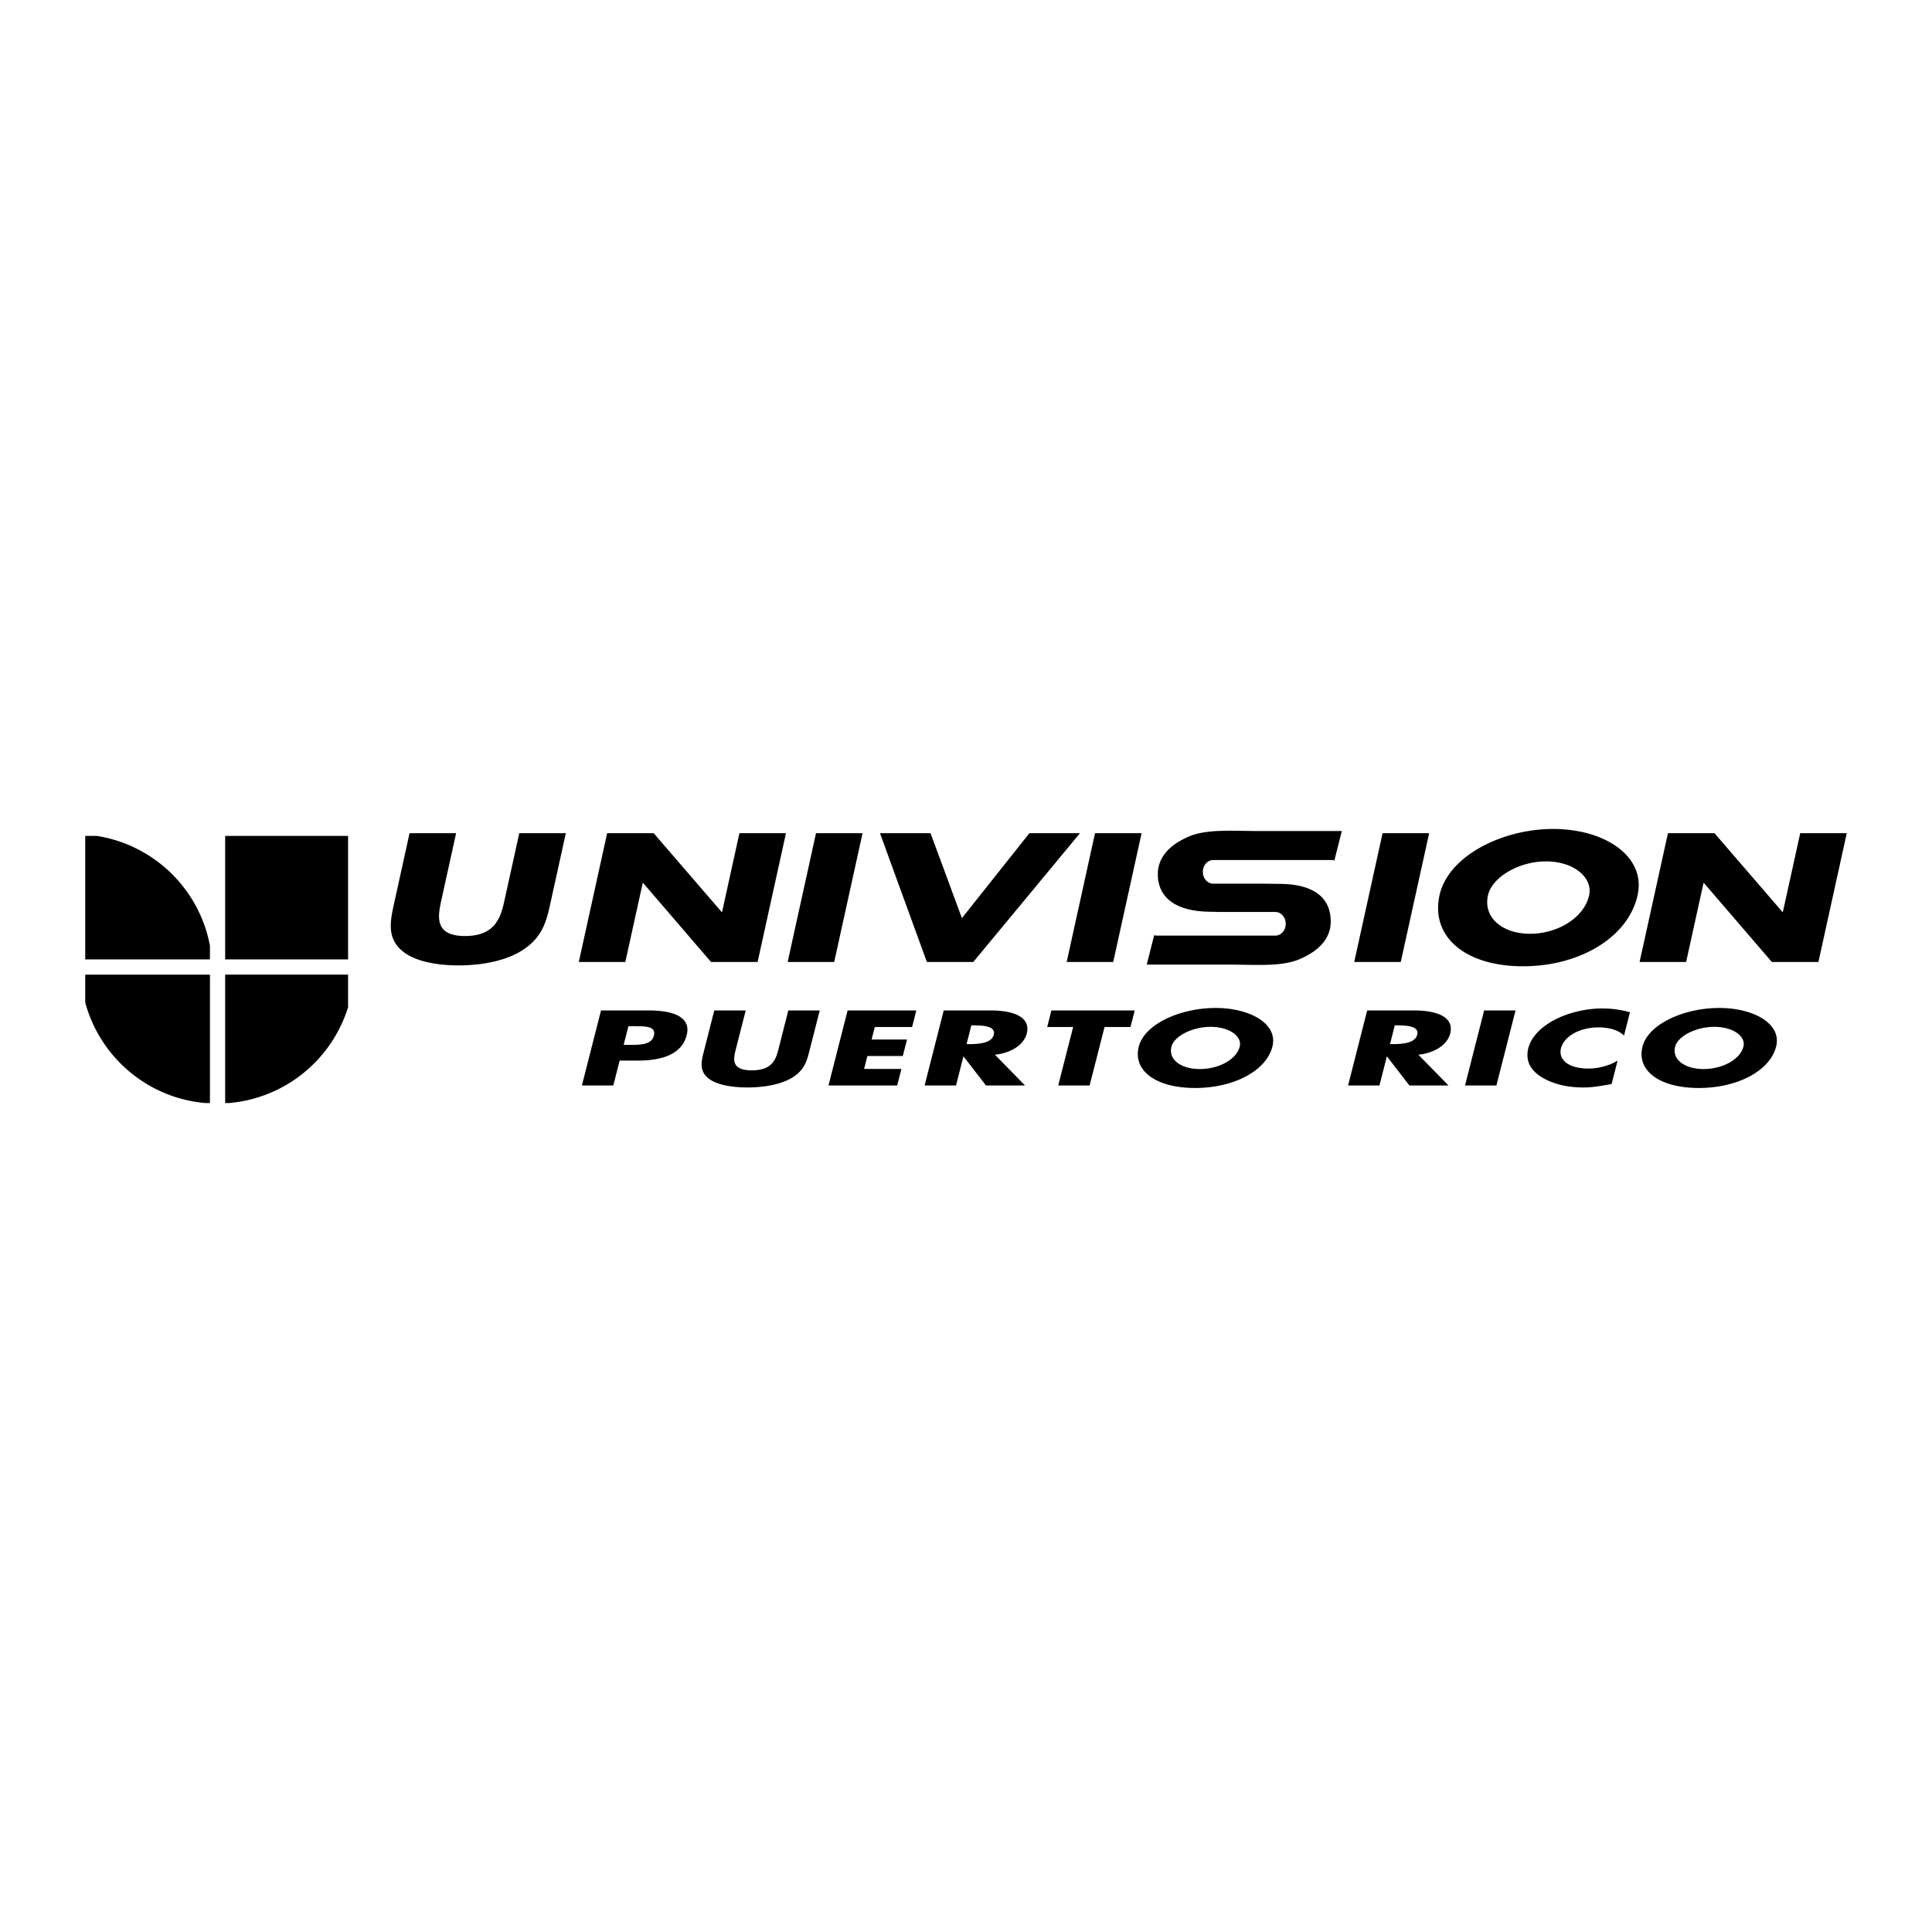 <svg xmlns="http://www.w3.org/2000/svg" width="2500" height="2500" viewBox="0 0 192.756 192.756"><g fill-rule="evenodd" clip-rule="evenodd"><path fill="#fff" d="M0 0h192.756v192.756H0V0z"/><path d="M56.453 83.127l-1.592 7.226c-.365 1.652-.82 3.289-2.871 4.532-1.724 1.059-4.154 1.434-6.239 1.434s-4.346-.375-5.606-1.434c-1.504-1.243-1.238-2.879-.875-4.532l1.591-7.226h4.644l-1.49 6.767c-.368 1.669-.603 3.492 2.382 3.492 2.987 0 3.553-1.822 3.921-3.492l1.489-6.767h4.646zM60.575 83.127h4.643l6.776 7.857h.049l1.728-7.857h4.645l-2.83 12.851h-4.644l-6.772-7.874h-.048l-1.733 7.874h-4.643l2.829-12.851zM83.228 95.978h-4.644l2.828-12.851h4.645l-2.829 12.851zM95.971 91.604l6.732-8.477h5.047L97.104 95.978h-4.63l-4.679-12.851h5.042l3.134 8.477zM111.066 95.978h-4.644l2.83-12.851h4.646l-2.832 12.851zM139.754 95.978h-4.643l2.828-12.851h4.647l-2.832 12.851zM154.246 85.941c2.775 0 4.691 1.618 4.299 3.389-.484 2.215-3.117 3.833-5.889 3.833-2.773 0-4.689-1.618-4.201-3.833.389-1.771 3.022-3.389 5.791-3.389zm.715-3.236c-5.143 0-10.48 2.726-11.338 6.609-.914 4.157 2.586 7.091 8.32 7.091s10.527-2.934 11.439-7.091c.858-3.883-3.28-6.609-8.421-6.609zM166.412 83.127h4.643l6.777 7.857h.047l1.73-7.857h4.643l-2.828 12.851h-4.645l-6.771-7.874h-.049l-1.734 7.874h-4.643l2.83-12.851zM62.697 102.384h.528c1.217 0 2.252.007 2.012.95-.234.913-1.352.913-2.487.913h-.527l.474-1.863zm-4.641 5.915h3.134l.632-2.482h1.774c2.732 0 4.464-.775 4.917-2.542.438-1.719-1.165-2.461-3.752-2.461h-4.798l-1.907 7.485zM81.784 100.813l-1.073 4.209c-.247.962-.552 1.915-1.937 2.643-1.165.613-2.802.832-4.208.832-1.405 0-2.935-.219-3.785-.832-1.014-.728-.836-1.681-.589-2.643l1.073-4.209h3.134l-1.005 3.941c-.247.973-.409 2.034 1.608 2.034 2.014 0 2.396-1.062 2.646-2.034l1.003-3.941h3.133zM87.279 102.462l-.32 1.251h3.534l-.421 1.646h-3.533l-.329 1.288h3.724l-.422 1.652h-6.855l1.909-7.486h6.855l-.42 1.649h-3.722zM96.91 102.302h.303c1.023 0 2.143.119 1.936.936-.207.812-1.389.932-2.413.932h-.302l.476-1.868zm2.354 2.928c1.758-.189 2.912-1.08 3.178-2.116.406-1.596-1.219-2.301-3.602-2.301h-4.685l-1.907 7.485h3.134l.733-2.88h.03l2.225 2.88h3.9l-3.006-3.068zM108.711 108.299h-3.133l1.49-5.837h-2.589l.417-1.649h8.315l-.422 1.649h-2.588l-1.49 5.837zM120.785 102.45c1.869 0 3.162.943 2.9 1.976-.33 1.291-2.105 2.233-3.977 2.233-1.869 0-3.162-.942-2.832-2.233.263-1.032 2.04-1.976 3.909-1.976zm.481-1.886c-3.469 0-7.072 1.589-7.648 3.853-.619 2.425 1.746 4.131 5.613 4.131s7.1-1.706 7.717-4.131c.577-2.264-2.214-3.853-5.682-3.853zM139.158 102.302h.303c1.021 0 2.145.119 1.936.936-.209.812-1.389.932-2.412.932h-.303l.476-1.868zm2.354 2.928c1.758-.189 2.912-1.08 3.176-2.116.408-1.596-1.221-2.301-3.6-2.301h-4.684l-1.908 7.485h3.133l.732-2.88h.031l2.223 2.88h3.902l-3.005-3.068zM149.297 108.299h-3.131l1.906-7.486h3.133l-1.908 7.486zM162.027 103.322c-.504-.534-1.469-.819-2.541-.819-1.918 0-3.445.913-3.744 2.074-.299 1.18.793 2.033 2.744 2.033 1.023 0 2.123-.308 2.902-.794l-.594 2.335c-1.09.196-1.877.346-2.854.346-1.678 0-3.176-.398-4.242-1.103-1.137-.747-1.496-1.716-1.215-2.828.262-1.024 1.137-2.005 2.473-2.739 1.377-.758 3.203-1.214 4.898-1.214 1.006 0 1.9.141 2.766.379l-.593 2.33zM171.039 102.45c1.869 0 3.166.943 2.902 1.976-.33 1.291-2.104 2.233-3.975 2.233-1.869 0-3.164-.942-2.836-2.233.265-1.032 2.04-1.976 3.909-1.976zm.482-1.886c-3.471 0-7.07 1.589-7.646 3.853-.619 2.425 1.742 4.131 5.611 4.131 3.867 0 7.1-1.706 7.719-4.131.576-2.264-2.215-3.853-5.684-3.853zM121.77 90.988h5.471c.572 0 1.035.528 1.035 1.181 0 .65-.463 1.176-1.035 1.176h-11.887c-.07 0-.135-.03-.201-.043l-.742 2.939h8.309c2.559 0 5.115.225 6.916-.534 2.285-.966 3.137-2.343 3.131-3.787-.004-2.06-1.316-3.704-5.059-3.734l-1.641-.021h-5.025c-.57 0-1.033-.527-1.033-1.177 0-.653.463-1.181 1.033-1.181h11.889c.07 0 .131.031.199.049l.742-2.943h-8.311c-2.555 0-5.115-.223-6.916.535-2.281.965-3.133 2.345-3.129 3.785.004 2.06 1.441 3.732 5.34 3.732l.914.023zM8.504 97.239v2.783c1.473 5.441 6.211 9.532 11.987 10.029h.456V97.239H8.504zM22.464 97.239v12.812h.395a13.675 13.675 0 0 0 11.869-9.557v-3.256H22.464v.001zM25.719 83.399h-3.255v12.322h12.264V83.399h-9.009zM8.504 92.878v2.843h12.443v-1.358c-1.05-5.653-5.583-10.07-11.29-10.963H8.504v9.478z"/></g></svg>